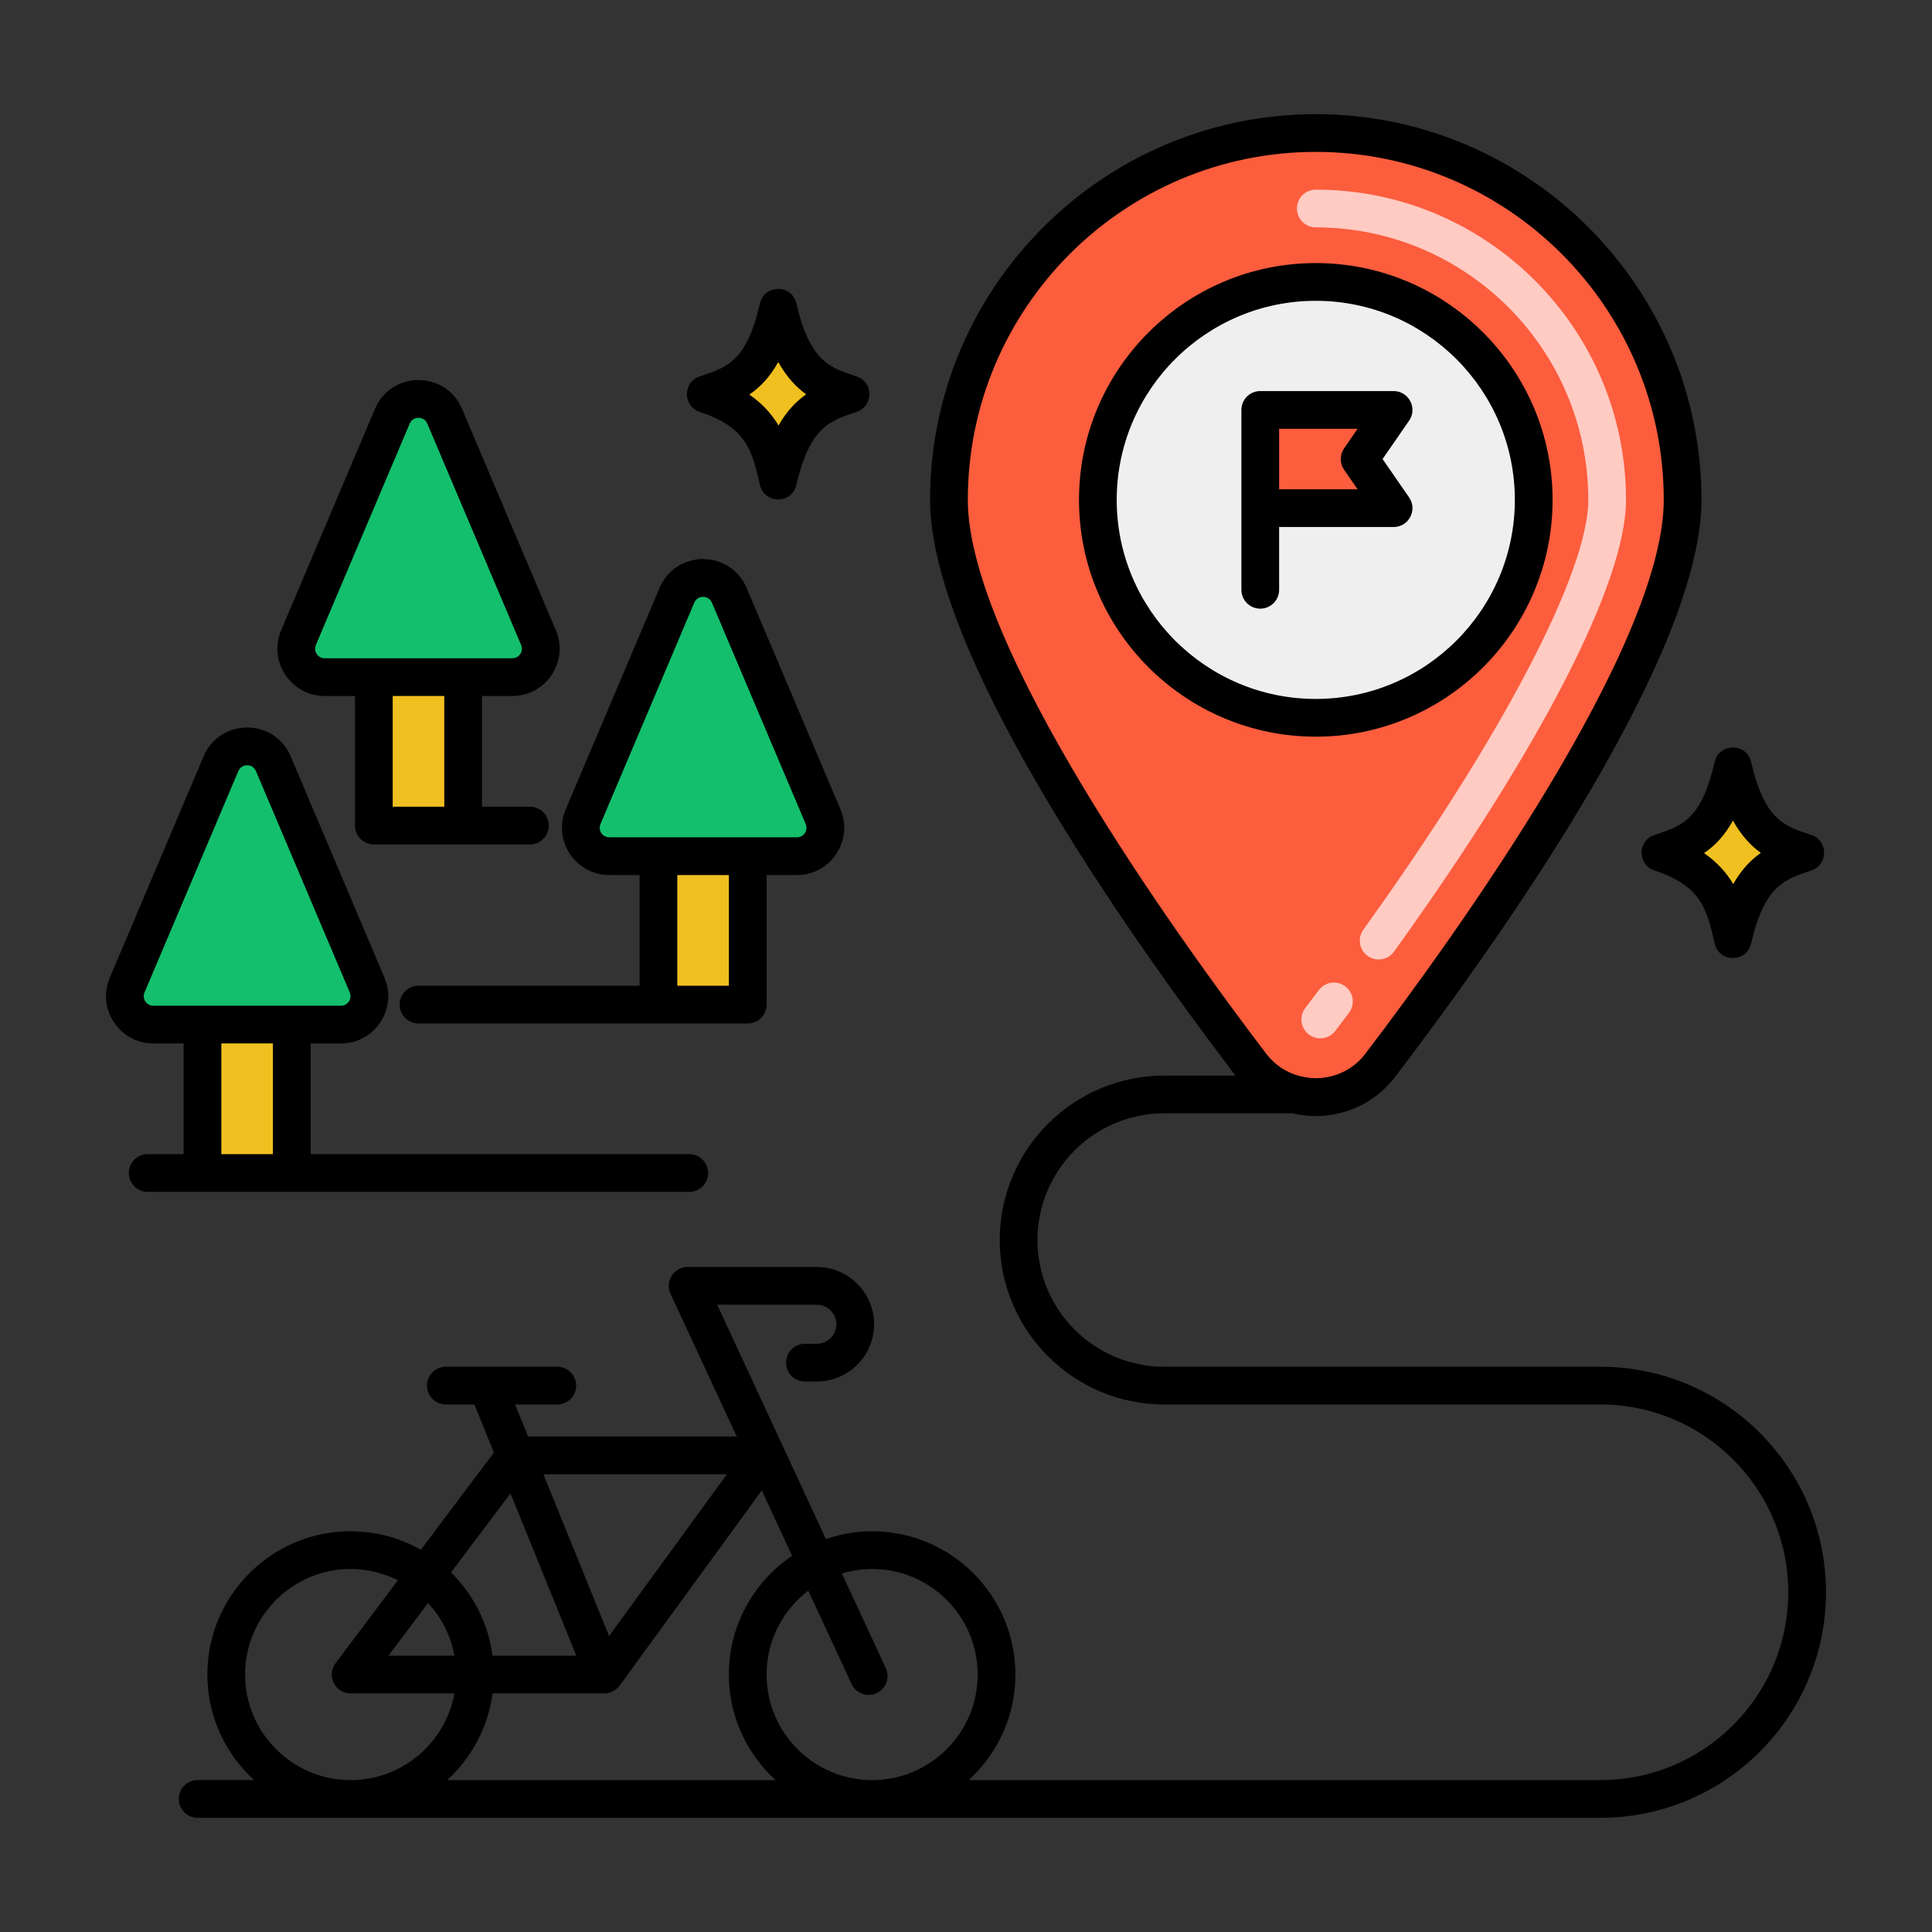 <svg height="512" viewBox="0 0 256 256" width="512" xmlns="http://www.w3.org/2000/svg"><rect x="0" y="0" width="256" height="256" fill="#333333" stroke="none"/><g id="Icons"><g><path d="m222.955 66.235c0 19.674-26.108 56.591-40.056 74.909-4.299 5.646-12.804 5.646-17.103 0-13.948-18.318-40.056-55.235-40.056-74.909 0-26.845 21.762-48.607 48.607-48.607s48.608 21.762 48.608 48.607z" fill="#fc5d3d"/><circle cx="174.348" cy="66.235" fill="#efefef" r="28.877"/><path d="m113.509 49.879c-3.468-1.142-6.176-1.881-7.989-9.691-.59-2.545-4.229-2.538-4.818 0-1.773 7.637-4.246 8.455-7.989 9.692-2.254.745-2.259 3.951 0 4.697 6.218 2.054 6.922 5.092 7.989 9.691.593 2.551 4.227 2.55 4.819 0 1.771-7.637 4.379-8.499 7.989-9.691 2.253-.746 2.259-3.952-.001-4.698z"/><path d="m106.821 52.251c-1.37.96-2.6 2.25-3.66 4.13-.88-1.48-2.09-2.87-3.87-4.1 1.44-.98 2.73-2.32 3.83-4.31 1.12 2.01 2.39 3.34 3.7 4.28z" fill="#f0c020"/><path d="m240.013 110.642c-3.468-1.142-6.176-1.881-7.989-9.691-.59-2.545-4.229-2.538-4.818 0-1.773 7.637-4.246 8.455-7.989 9.692-2.254.745-2.259 3.951 0 4.697 6.218 2.054 6.922 5.092 7.989 9.691.593 2.551 4.227 2.55 4.819 0 1.771-7.637 4.379-8.499 7.989-9.691 2.253-.746 2.258-3.952-.001-4.698z"/><path d="m233.324 113.013c-1.37.96-2.6 2.25-3.66 4.13-.88-1.48-2.09-2.87-3.87-4.1 1.44-.98 2.73-2.32 3.83-4.31 1.12 2.01 2.39 3.34 3.7 4.28z" fill="#f0c020"/><path d="m184.658 67.333h-17.667v-13.015h17.667l-4.5 6.508z" fill="#fc5d3d"/><path d="m29.277 101.198-12.427 29.327c-1.053 2.485.771 5.239 3.47 5.239h24.856c2.699 0 4.523-2.754 3.47-5.239l-12.428-29.327c-1.3-3.064-5.642-3.064-6.941 0z" fill="#13bf6d"/><path d="m26.83 135.764h11.833v19.667h-11.833z" fill="#f0c020"/><path d="m89.694 78.883-12.428 29.327c-1.053 2.485.771 5.239 3.47 5.239h24.856c2.699 0 4.523-2.754 3.47-5.239l-12.429-29.327c-1.298-3.064-5.641-3.064-6.939 0z" fill="#13bf6d"/><path d="m87.247 113.449h11.833v19.667h-11.833z" fill="#f0c020"/><path d="m51.983 55.158-12.428 29.327c-1.053 2.485.771 5.239 3.47 5.239h24.855c2.699 0 4.523-2.754 3.47-5.239l-12.428-29.327c-1.298-3.064-5.641-3.064-6.939 0z" fill="#13bf6d"/><path d="m49.536 89.724h11.833v19.667h-11.833z" fill="#f0c020"/><path d="m173.429 137.076c-1.099-.836-1.312-2.404-.475-3.503.606-.797 1.207-1.59 1.802-2.381.83-1.104 2.396-1.327 3.5-.496 1.104.83 1.326 2.397.496 3.5-.601.799-1.207 1.6-1.819 2.405-.835 1.096-2.402 1.312-3.504.475zm7.793-10.409c-1.121-.806-1.376-2.369-.569-3.489 18.382-25.551 29.802-47.37 29.803-56.943 0-19.91-16.198-36.107-36.107-36.107-1.381 0-2.5-1.119-2.5-2.5s1.119-2.5 2.5-2.5c22.667 0 41.107 18.441 41.107 41.107 0 10.888-11.206 32.707-30.744 59.863-.807 1.12-2.369 1.376-3.49.569z" fill="#ffcbc3"/><path d="m154.26 147.52h17.004c5.022 1.185 10.358-.571 13.625-4.861 15.15-19.898 40.566-56.286 40.566-76.424 0-28.181-22.926-51.107-51.107-51.107s-51.107 22.927-51.107 51.107c0 20.091 25.299 56.357 40.461 76.285h-9.442c-12.015 0-21.79 9.775-21.79 21.79s9.775 21.79 21.79 21.79h57.809c13.722 0 24.886 11.164 24.886 24.886s-11.164 24.886-24.886 24.886h-83.711c3.794-3.474 6.191-8.449 6.191-13.986 0-10.469-8.517-18.986-18.986-18.986-2.144 0-4.199.374-6.123 1.032l-14.407-31.051h13.2c1.428 0 2.59 1.162 2.59 2.59s-1.162 2.589-2.59 2.589h-1.581c-1.381 0-2.5 1.119-2.5 2.5s1.119 2.5 2.5 2.5h1.581c4.185 0 7.59-3.405 7.59-7.589 0-4.185-3.405-7.59-7.59-7.59h-17.116c-1.826 0-3.035 1.898-2.268 3.552l8.776 18.915h-27.646l-1.724-4.249h5.591c1.381 0 2.5-1.119 2.5-2.5s-1.119-2.5-2.5-2.5c-1.555 0-13.046 0-14.766 0-1.381 0-2.5 1.119-2.5 2.5s1.119 2.5 2.5 2.5h3.779l2.588 6.377-9.682 12.876c-2.753-1.555-5.923-2.454-9.304-2.454-10.469 0-18.986 8.517-18.986 18.986 0 5.537 2.397 10.513 6.191 13.986h-7.474c-1.381 0-2.5 1.119-2.5 2.5s1.119 2.5 2.5 2.5h185.876c16.479 0 29.886-13.407 29.886-29.886s-13.405-29.884-29.885-29.884h-57.809c-9.258 0-16.79-7.532-16.79-16.79s7.532-16.79 16.79-16.79zm13.526-7.89c-11.89-15.616-39.545-54.029-39.545-73.395 0-25.424 20.684-46.107 46.107-46.107s46.107 20.684 46.107 46.107c0 19.368-27.655 57.779-39.545 73.395-3.332 4.376-9.894 4.243-13.124 0zm-52.223 68.27c7.712 0 13.986 6.274 13.986 13.986s-6.274 13.986-13.986 13.986-13.986-6.274-13.986-13.986c0-4.531 2.175-8.554 5.526-11.111l5.735 12.36c.583 1.257 2.073 1.795 3.32 1.215 1.252-.581 1.797-2.067 1.215-3.32l-5.817-12.538c1.27-.381 2.614-.592 4.007-.592zm-19.247-12.551-15.612 21.432-8.696-21.432zm-28.676 2.532 8.726 21.505h-11.101c-.568-4.29-2.56-8.134-5.503-11.028zm-10.923 14.527c1.769 1.912 3.011 4.312 3.495 6.978h-8.742zm-24.241 9.478c0-7.712 6.274-13.986 13.986-13.986 2.253 0 4.375.548 6.262 1.498l-8.26 10.986c-1.236 1.644-.061 4.002 1.998 4.002h13.75c-1.184 6.521-6.892 11.486-13.75 11.486-7.712.001-13.986-6.274-13.986-13.986zm26.781 13.987c3.212-2.941 5.408-6.96 6.007-11.486h14.812.003c.8 0 1.585-.431 2.02-1.028l18.841-25.865 4.015 8.654c-5.051 3.415-8.379 9.196-8.379 15.74 0 5.537 2.397 10.513 6.191 13.986h-43.51z"/><path d="m205.726 66.235c0-17.302-14.076-31.377-31.377-31.377s-31.377 14.076-31.377 31.377 14.076 31.377 31.377 31.377 31.377-14.075 31.377-31.377zm-57.755 0c0-14.544 11.833-26.377 26.377-26.377s26.377 11.833 26.377 26.377-11.833 26.377-26.377 26.377-26.377-11.833-26.377-26.377z"/><path d="m184.658 69.833c2.01 0 3.203-2.264 2.056-3.922l-3.517-5.086 3.517-5.085c1.143-1.653-.04-3.922-2.056-3.922h-17.667c-1.381 0-2.5 1.119-2.5 2.5v23.833c0 1.381 1.119 2.5 2.5 2.5s2.5-1.119 2.5-2.5v-8.318zm-6.557-7.585 1.788 2.586h-10.398v-8.015h10.398l-1.788 2.585c-.591.855-.591 1.988 0 2.844z"/><path d="m26.976 100.222-12.428 29.327c-1.752 4.133 1.287 8.714 5.771 8.714h4.011v14.667h-4.756c-1.381 0-2.5 1.119-2.5 2.5s1.119 2.5 2.5 2.5h71.756c1.381 0 2.5-1.119 2.5-2.5s-1.119-2.5-2.5-2.5h-50.166v-14.667h4.011c4.488 0 7.522-4.585 5.771-8.714l-12.428-29.327c-2.158-5.094-9.38-5.102-11.542 0zm9.188 52.708h-6.834v-14.667h6.833v14.667zm-2.249-50.757 12.428 29.327c.355.839-.257 1.764-1.168 1.764h-6.511c-6.874 0-11.493 0-18.344 0-.911 0-1.524-.924-1.168-1.763l12.428-29.327c.436-1.032 1.896-1.038 2.335-.001z"/><path d="m55.453 130.615c-1.381 0-2.5 1.119-2.5 2.5s1.119 2.5 2.5 2.5h43.628c1.381 0 2.5-1.119 2.5-2.5v-17.167h4.011c4.489 0 7.522-4.585 5.771-8.714l-12.428-29.326c-.999-2.357-3.21-3.822-5.771-3.822 1 0-3.908-.576-5.772 3.822l-12.428 29.327c-1.752 4.132 1.287 8.714 5.771 8.714h4.011v14.667h-29.293zm24.115-21.429 12.428-29.327c.438-1.032 1.899-1.031 2.336 0l12.428 29.327c.356.839-.257 1.763-1.168 1.763-2.905 0-22.038 0-24.855 0-.913 0-1.525-.924-1.169-1.763zm10.179 6.763h6.833v14.667h-6.833z"/><path d="m43.024 92.224h4.011v17.167c0 1.381 1.119 2.5 2.5 2.5h20.683c1.381 0 2.5-1.119 2.5-2.5s-1.119-2.5-2.5-2.5h-6.35v-14.667h4.011c4.488 0 7.522-4.584 5.771-8.714l-12.426-29.327c-2.159-5.094-9.38-5.102-11.542 0l-12.429 29.327c-1.752 4.132 1.287 8.714 5.771 8.714zm15.845 14.667h-6.833v-14.667h6.833zm-17.012-21.43 12.428-29.327c.437-1.031 1.896-1.037 2.335 0l12.428 29.327c.356.839-.256 1.763-1.167 1.763-2.817 0-21.949 0-24.856 0-.912 0-1.524-.924-1.168-1.763z"/></g></g></svg>